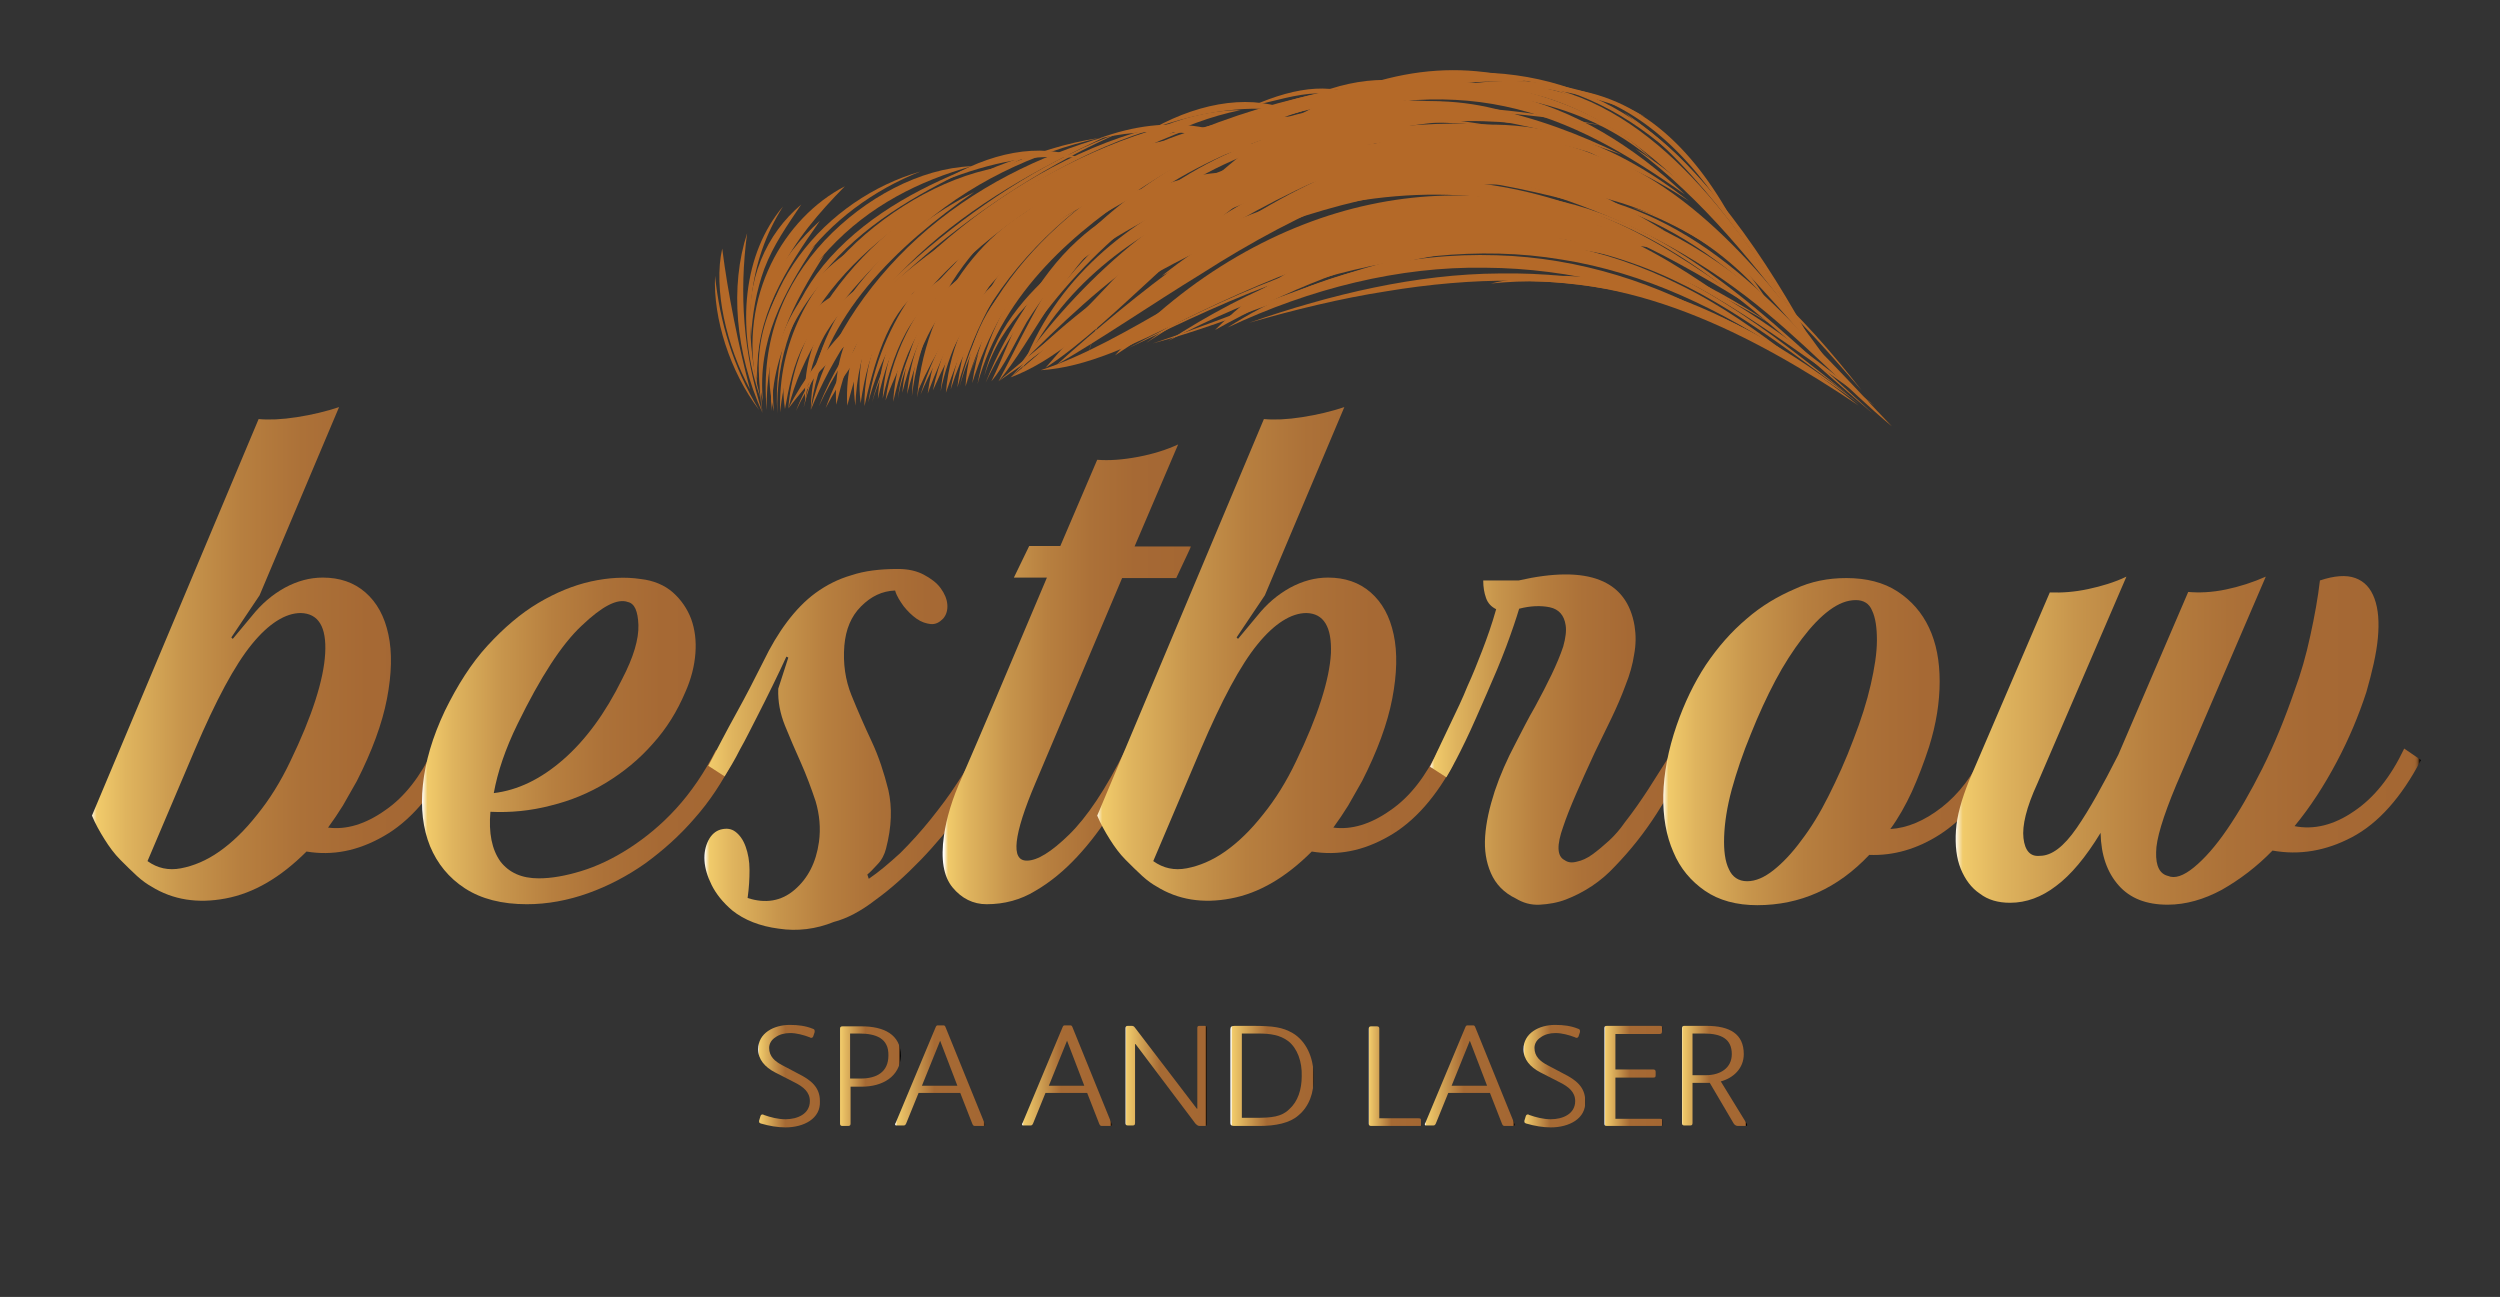 <?xml version="1.0" encoding="UTF-8"?> <svg xmlns="http://www.w3.org/2000/svg" xmlns:xlink="http://www.w3.org/1999/xlink" version="1.1" id="Layer_1" x="0px" y="0px" viewBox="0 0 522 270.8" style="enable-background:new 0 0 522 270.8;" xml:space="preserve"><rect x="0" y="0" width="522" height="270.8" fill="#333333" stroke="none"/> <style type="text/css"> .st0{fill:url(#SVGID_1_);} .st1{fill:url(#SVGID_00000037673661352550215860000017896641744602168497_);} .st2{fill:url(#SVGID_00000178910334157633511780000014466803694908003990_);} .st3{fill:url(#SVGID_00000056406588521075302920000003929517114250905243_);} .st4{fill:url(#SVGID_00000132088947326704101090000009955789194383763852_);} .st5{fill:url(#SVGID_00000068637369086164805680000009090450906371387577_);} .st6{fill:url(#SVGID_00000099628456855215322590000017132439388314739082_);} .st7{fill:url(#SVGID_00000169528891738892430390000001567565836142643391_);} .st8{fill:url(#SVGID_00000176765293517935384860000014815416979475617416_);} .st9{fill:url(#SVGID_00000060744195368488246580000002116481950263690118_);} .st10{fill:url(#SVGID_00000114053944015032143060000014522604284004609940_);} .st11{fill:url(#SVGID_00000080927207418128841080000012289140099960484781_);} .st12{fill:url(#SVGID_00000010991336330371965860000008927024984419585696_);} .st13{fill:url(#SVGID_00000085242075742341025540000007276170816868297601_);} .st14{fill:url(#SVGID_00000067195986498941810470000002543430921358594745_);} .st15{fill:url(#SVGID_00000107589253926345212140000016792280181860731309_);} .st16{fill:url(#SVGID_00000035525066982705018230000002441814844640135058_);} .st17{fill:url(#SVGID_00000118375425020899163930000004348758850267843736_);} .st18{fill:url(#SVGID_00000029022117518166888060000016794054563563569316_);} .st19{fill:#B46928;} </style> <g> <linearGradient id="SVGID_1_" gradientUnits="userSpaceOnUse" x1="18.926" y1="136.595" x2="93.77" y2="136.595"> <stop offset="0" style="stop-color:#FFFFFF"></stop> <stop offset="1.713312e-02" style="stop-color:#F1CB6B"></stop> <stop offset="9.869161e-02" style="stop-color:#DFB45E"></stop> <stop offset="0.257" style="stop-color:#C7954C"></stop> <stop offset="0.42" style="stop-color:#B77F3F"></stop> <stop offset="0.59" style="stop-color:#AC7138"></stop> <stop offset="0.771" style="stop-color:#A66934"></stop> <stop offset="0.98" style="stop-color:#A46733"></stop> <stop offset="0.988" style="stop-color:#A26632"></stop> <stop offset="0.991" style="stop-color:#9B6230"></stop> <stop offset="0.993" style="stop-color:#905A2D"></stop> <stop offset="0.995" style="stop-color:#7F5027"></stop> <stop offset="0.996" style="stop-color:#694221"></stop> <stop offset="0.998" style="stop-color:#4D3118"></stop> <stop offset="0.999" style="stop-color:#2D1C0E"></stop> <stop offset="1" style="stop-color:#090503"></stop> <stop offset="1" style="stop-color:#000000"></stop> </linearGradient> <path class="st0" d="M54,87.5c2.2,0.2,4.8,0.1,8-0.4c3.2-0.5,6.1-1.2,8.8-2.1l-16.6,39.3l-5.9,8.8l0.3,0.3l4-4.8 c2-2.5,4.2-4.4,6.9-5.9c2.6-1.4,5.2-2.1,7.9-2.1c3.5,0,6.5,1,8.9,3.1c2.4,2.1,4,5,4.8,8.8c0.8,3.7,0.7,8.2-0.3,13.4 c-1,5.2-3.1,10.9-6.3,17.2c-1,1.8-2,3.5-2.9,5.1c-1,1.6-2,3.1-3.1,4.6c3.8,0.5,7.8-0.7,11.9-3.6c4.1-2.8,7.4-7.1,10.1-12.8l3.5,2.4 c-3.9,7.5-8.6,12.8-13.9,15.8c-5.4,3.1-10.7,4.1-16.1,3.2c-5.4,5.4-11,8.7-16.9,9.8c-5.8,1.1-11,0.3-15.5-2.5 c-0.9-0.5-1.9-1.2-3-2.2c-1.1-1-2.3-2.2-3.5-3.4c-1.2-1.2-2.3-2.7-3.3-4.3c-1-1.6-1.9-3.2-2.6-4.9L54,87.5z M62.8,128 c-3.2,0-6.7,2.2-10.2,6.5c-3.6,4.4-7.5,11.7-11.9,22l-9.9,23.3c2.1,1.5,4.4,2,7,1.5c2.6-0.5,5.3-1.6,8-3.5c2.7-1.9,5.3-4.4,7.9-7.7 c2.6-3.2,4.9-6.9,6.9-11.1c4.6-9.5,7-17.1,7.3-22.6C68.2,130.9,66.5,128.1,62.8,128z"></path> <linearGradient id="SVGID_00000002366834376910271680000005587620646826708389_" gradientUnits="userSpaceOnUse" x1="88.133" y1="154.562" x2="152.996" y2="154.562"> <stop offset="0" style="stop-color:#FFFFFF"></stop> <stop offset="1.713312e-02" style="stop-color:#F1CB6B"></stop> <stop offset="9.869161e-02" style="stop-color:#DFB45E"></stop> <stop offset="0.257" style="stop-color:#C7954C"></stop> <stop offset="0.42" style="stop-color:#B77F3F"></stop> <stop offset="0.59" style="stop-color:#AC7138"></stop> <stop offset="0.771" style="stop-color:#A66934"></stop> <stop offset="0.98" style="stop-color:#A46733"></stop> <stop offset="0.988" style="stop-color:#A26632"></stop> <stop offset="0.991" style="stop-color:#9B6230"></stop> <stop offset="0.993" style="stop-color:#905A2D"></stop> <stop offset="0.995" style="stop-color:#7F5027"></stop> <stop offset="0.996" style="stop-color:#694221"></stop> <stop offset="0.998" style="stop-color:#4D3118"></stop> <stop offset="0.999" style="stop-color:#2D1C0E"></stop> <stop offset="1" style="stop-color:#090503"></stop> <stop offset="1" style="stop-color:#000000"></stop> </linearGradient> <path style="fill:url(#SVGID_00000002366834376910271680000005587620646826708389_);" d="M112.5,183.4c2.6,0,5.5-0.5,8.8-1.5 c3.3-1,6.7-2.6,10.1-4.8c3.4-2.2,6.7-4.9,9.8-8.3c3.1-3.4,5.9-7.5,8.3-12.2l3.5,2.4c-2.2,4.3-4.8,8.3-8,11.9 c-3.1,3.6-6.6,6.7-10.3,9.4c-3.7,2.6-7.7,4.7-11.9,6.2c-4.2,1.5-8.5,2.3-12.8,2.3c-5.2,0-9.5-1.1-12.9-3.3 c-3.4-2.2-5.8-5.2-7.3-8.8c-1.5-3.7-2-8-1.5-12.8c0.5-4.9,2-10,4.6-15.5c2.6-5.3,5.5-9.9,8.9-13.6c3.4-3.7,6.9-6.7,10.6-8.9 c3.7-2.2,7.4-3.7,11-4.5c3.7-0.8,7.1-1,10.4-0.5c2.7,0.3,5,1.3,6.7,2.8c1.7,1.5,3,3.4,3.8,5.5c0.8,2.2,1.1,4.6,0.9,7.2 c-0.2,2.7-0.9,5.4-2.1,8.1c-1.7,4-3.9,7.6-6.8,10.8c-2.8,3.2-6.1,5.9-9.7,8.1c-3.6,2.2-7.5,3.8-11.6,4.8c-4.2,1.1-8.4,1.5-12.6,1.3 c-0.4,4.4,0.3,7.9,2.1,10.4C106.3,182.2,108.9,183.4,112.5,183.4z M108.1,151.1c-2.6,5.3-4.2,10.1-5,14.5c5-0.6,9.8-2.9,14.5-7 c4.7-4.1,8.8-9.7,12.3-16.8c2.4-4.6,3.5-8.4,3.4-11.3c-0.1-2.9-0.8-4.5-2.2-4.8c-2.2-0.8-5.4,0.9-9.6,4.9 C117.2,134.6,112.8,141.5,108.1,151.1z"></path> <linearGradient id="SVGID_00000027571738856560140990000010626613438427940535_" gradientUnits="userSpaceOnUse" x1="147.083" y1="156.44" x2="207.361" y2="156.44"> <stop offset="0" style="stop-color:#FFFFFF"></stop> <stop offset="1.713312e-02" style="stop-color:#F1CB6B"></stop> <stop offset="9.869161e-02" style="stop-color:#DFB45E"></stop> <stop offset="0.257" style="stop-color:#C7954C"></stop> <stop offset="0.42" style="stop-color:#B77F3F"></stop> <stop offset="0.59" style="stop-color:#AC7138"></stop> <stop offset="0.771" style="stop-color:#A66934"></stop> <stop offset="0.98" style="stop-color:#A46733"></stop> <stop offset="0.988" style="stop-color:#A26632"></stop> <stop offset="0.991" style="stop-color:#9B6230"></stop> <stop offset="0.993" style="stop-color:#905A2D"></stop> <stop offset="0.995" style="stop-color:#7F5027"></stop> <stop offset="0.996" style="stop-color:#694221"></stop> <stop offset="0.998" style="stop-color:#4D3118"></stop> <stop offset="0.999" style="stop-color:#2D1C0E"></stop> <stop offset="1" style="stop-color:#090503"></stop> <stop offset="1" style="stop-color:#000000"></stop> </linearGradient> <path style="fill:url(#SVGID_00000027571738856560140990000010626613438427940535_);" d="M187.5,118.8c2.1,0,3.9,0.4,5.4,1.2 c1.5,0.8,2.7,1.7,3.5,2.8c0.8,1.1,1.3,2.2,1.4,3.4c0.1,1.2-0.2,2.2-0.9,3c-0.8,0.8-1.6,1.2-2.6,1.1c-0.9-0.1-1.9-0.4-2.9-1.1 c-1-0.7-1.9-1.6-2.7-2.6c-0.8-1.1-1.5-2.2-1.8-3.3c-2.7,0.1-5,1.2-7.1,3.3c-2.1,2.1-3.2,4.8-3.5,8.2c-0.3,3.7,0.2,7.2,1.5,10.4 c1.3,3.2,2.7,6.4,4.2,9.6c1.5,3.2,2.6,6.6,3.5,10.2c0.8,3.6,0.7,7.6-0.5,12.2c-0.3,1.2-0.9,2.4-1.8,3.3c-0.9,1-1.6,1.7-2.1,2.1 l0.3,0.9c2.2-1.5,4.3-3.3,6.6-5.4c2.2-2.2,4.3-4.5,6.3-7c2-2.5,3.9-5,5.5-7.5c1.7-2.5,3-4.8,4-7l3.5,2.4c-1.7,3.3-3.8,6.7-6.5,10.4 c-2.7,3.6-5.5,7-8.6,10.2c-3.1,3.2-6.2,6-9.4,8.3c-3.1,2.4-6,3.9-8.7,4.6c-3.7,1.5-7.6,2-11.5,1.4c-3.9-0.5-7.2-1.8-9.7-3.8 c-2-1.7-3.4-3.5-4.3-5.3c-0.9-1.8-1.4-3.5-1.5-5.1c-0.1-1.6,0.2-3,0.8-4.2c0.6-1.2,1.5-2,2.6-2.3c1.2-0.3,2.2-0.2,3.1,0.5 c0.9,0.7,1.6,1.7,2.1,3.1c0.5,1.4,0.8,3,0.8,4.8c0,1.9-0.1,3.8-0.4,5.9c3.7,1.2,7,0.7,9.8-1.7c2.8-2.4,4.5-5.7,5.1-10 c0.4-2.9,0.1-5.8-0.7-8.5c-0.9-2.7-1.9-5.4-3.1-8.1c-1.2-2.7-2.3-5.2-3.3-7.7c-1-2.5-1.5-5-1.4-7.7l2.1-6.5l-0.4-0.2 c-0.8,1.7-1.7,3.7-2.8,5.9c-1.1,2.2-2.2,4.5-3.4,6.8c-1.2,2.3-2.3,4.6-3.5,6.7c-1.1,2.2-2.2,4-3.2,5.6l-3.4-2.2 c1.9-3.6,3.8-7.3,5.8-10.9c2-3.6,3.9-7.3,5.7-10.9c1.5-3.1,3.1-5.8,4.9-8.2c1.8-2.4,3.8-4.5,6-6.1c2.2-1.6,4.7-2.9,7.5-3.7 C180.5,119.2,183.7,118.8,187.5,118.8z"></path> <linearGradient id="SVGID_00000084498872950035827190000010666426832045221046_" gradientUnits="userSpaceOnUse" x1="197.065" y1="140.829" x2="248.909" y2="140.829"> <stop offset="0" style="stop-color:#FFFFFF"></stop> <stop offset="1.713312e-02" style="stop-color:#F1CB6B"></stop> <stop offset="9.869161e-02" style="stop-color:#DFB45E"></stop> <stop offset="0.257" style="stop-color:#C7954C"></stop> <stop offset="0.42" style="stop-color:#B77F3F"></stop> <stop offset="0.59" style="stop-color:#AC7138"></stop> <stop offset="0.771" style="stop-color:#A66934"></stop> <stop offset="0.98" style="stop-color:#A46733"></stop> <stop offset="0.988" style="stop-color:#A26632"></stop> <stop offset="0.991" style="stop-color:#9B6230"></stop> <stop offset="0.993" style="stop-color:#905A2D"></stop> <stop offset="0.995" style="stop-color:#7F5027"></stop> <stop offset="0.996" style="stop-color:#694221"></stop> <stop offset="0.998" style="stop-color:#4D3118"></stop> <stop offset="0.999" style="stop-color:#2D1C0E"></stop> <stop offset="1" style="stop-color:#090503"></stop> <stop offset="1" style="stop-color:#000000"></stop> </linearGradient> <path style="fill:url(#SVGID_00000084498872950035827190000010666426832045221046_);" d="M234.3,120.7l-18.1,42.8 c-2.3,5.4-3.6,9.5-3.9,12.2c-0.3,2.7,0.4,4,2.1,4c2.2,0,5.1-1.8,8.8-5.4c3.7-3.6,7.7-9.5,11.8-17.8l3.5,2.4 c-2,3.4-4.1,6.9-6.3,10.4c-2.2,3.5-4.6,6.7-7.3,9.6c-2.7,2.9-5.6,5.3-8.7,7.1c-3.1,1.9-6.5,2.8-10.2,2.8c-2.8,0-5.2-1.2-7.1-3.5 c-1.9-2.3-2.5-5.9-1.8-10.8c0.5-3.6,1.7-7.7,3.8-12.3c2-4.6,4.1-9.5,6.4-14.9l11.3-26.7h-6.9l3.2-6.6h6.5l7.7-18 c2.5,0.2,5.3,0,8.5-0.6c3.2-0.6,6-1.5,8.4-2.6l-9.1,21.3h11.8l-3.1,6.6H234.3z"></path> <linearGradient id="SVGID_00000097480919788058927340000016921400057841196182_" gradientUnits="userSpaceOnUse" x1="228.87" y1="136.595" x2="303.715" y2="136.595"> <stop offset="0" style="stop-color:#FFFFFF"></stop> <stop offset="1.713312e-02" style="stop-color:#F1CB6B"></stop> <stop offset="9.869161e-02" style="stop-color:#DFB45E"></stop> <stop offset="0.257" style="stop-color:#C7954C"></stop> <stop offset="0.42" style="stop-color:#B77F3F"></stop> <stop offset="0.59" style="stop-color:#AC7138"></stop> <stop offset="0.771" style="stop-color:#A66934"></stop> <stop offset="0.98" style="stop-color:#A46733"></stop> <stop offset="0.988" style="stop-color:#A26632"></stop> <stop offset="0.991" style="stop-color:#9B6230"></stop> <stop offset="0.993" style="stop-color:#905A2D"></stop> <stop offset="0.995" style="stop-color:#7F5027"></stop> <stop offset="0.996" style="stop-color:#694221"></stop> <stop offset="0.998" style="stop-color:#4D3118"></stop> <stop offset="0.999" style="stop-color:#2D1C0E"></stop> <stop offset="1" style="stop-color:#090503"></stop> <stop offset="1" style="stop-color:#000000"></stop> </linearGradient> <path style="fill:url(#SVGID_00000097480919788058927340000016921400057841196182_);" d="M263.9,87.5c2.2,0.2,4.8,0.1,8-0.4 c3.2-0.5,6.1-1.2,8.8-2.1l-16.6,39.3l-5.9,8.8l0.3,0.3l4-4.8c2-2.5,4.2-4.4,6.9-5.9c2.6-1.4,5.2-2.1,7.9-2.1c3.5,0,6.5,1,8.9,3.1 c2.4,2.1,4,5,4.8,8.8c0.8,3.7,0.7,8.2-0.3,13.4c-1,5.2-3.1,10.9-6.3,17.2c-1,1.8-2,3.5-2.9,5.1c-1,1.6-2,3.1-3.1,4.6 c3.8,0.5,7.8-0.7,11.9-3.6c4.1-2.8,7.4-7.1,10.1-12.8l3.5,2.4c-3.9,7.5-8.6,12.8-13.9,15.8c-5.4,3.1-10.7,4.1-16.1,3.2 c-5.4,5.4-11,8.7-16.9,9.8c-5.8,1.1-11,0.3-15.5-2.5c-0.9-0.5-1.9-1.2-3-2.2c-1.1-1-2.3-2.2-3.5-3.4c-1.2-1.2-2.3-2.7-3.3-4.3 c-1-1.6-1.9-3.2-2.6-4.9L263.9,87.5z M272.8,128c-3.2,0-6.7,2.2-10.2,6.5c-3.6,4.4-7.5,11.7-11.9,22l-9.9,23.3c2.1,1.5,4.4,2,7,1.5 c2.6-0.5,5.3-1.6,8-3.5c2.7-1.9,5.3-4.4,7.9-7.7c2.6-3.2,4.9-6.9,6.9-11.1c4.6-9.5,7-17.1,7.3-22.6 C278.1,130.9,276.4,128.1,272.8,128z"></path> <linearGradient id="SVGID_00000123439358444537176400000012880432834647628977_" gradientUnits="userSpaceOnUse" x1="298.556" y1="154.358" x2="352.774" y2="154.358"> <stop offset="0" style="stop-color:#FFFFFF"></stop> <stop offset="1.713312e-02" style="stop-color:#F1CB6B"></stop> <stop offset="9.869161e-02" style="stop-color:#DFB45E"></stop> <stop offset="0.257" style="stop-color:#C7954C"></stop> <stop offset="0.42" style="stop-color:#B77F3F"></stop> <stop offset="0.59" style="stop-color:#AC7138"></stop> <stop offset="0.771" style="stop-color:#A66934"></stop> <stop offset="0.98" style="stop-color:#A46733"></stop> <stop offset="0.988" style="stop-color:#A26632"></stop> <stop offset="0.991" style="stop-color:#9B6230"></stop> <stop offset="0.993" style="stop-color:#905A2D"></stop> <stop offset="0.995" style="stop-color:#7F5027"></stop> <stop offset="0.996" style="stop-color:#694221"></stop> <stop offset="0.998" style="stop-color:#4D3118"></stop> <stop offset="0.999" style="stop-color:#2D1C0E"></stop> <stop offset="1" style="stop-color:#090503"></stop> <stop offset="1" style="stop-color:#000000"></stop> </linearGradient> <path style="fill:url(#SVGID_00000123439358444537176400000012880432834647628977_);" d="M317.1,121.2c14.5-3.3,22.6-0.1,24.2,9.5 c0.3,1.9,0.3,3.9-0.1,6c-0.3,2-0.9,4.2-1.8,6.4c-0.8,2.2-1.8,4.5-2.9,6.8c-1.1,2.3-2.3,4.7-3.5,7.2c-3,6.5-5.3,11.6-6.6,15.5 c-1.4,3.9-1.3,6.2,0.3,7c0.7,0.5,1.5,0.6,2.6,0.3c1-0.2,2.1-0.7,3.2-1.5c1.1-0.8,2.3-1.8,3.5-2.9c1.2-1.1,2.3-2.4,3.2-3.7 c1.8-2.3,3.4-4.6,4.9-6.9c1.5-2.3,3.2-5.1,5.2-8.2l3.5,2.4c-2.2,3.3-4.5,6.9-6.9,10.8c-2.5,3.9-5.4,7.6-8.8,11.1 c-1.4,1.5-2.9,2.8-4.7,4c-1.8,1.2-3.6,2.1-5.4,2.8c-1.8,0.7-3.7,1-5.5,1.1c-1.9,0.1-3.5-0.4-5-1.3c-2.5-1.2-4.2-3-5.2-5.3 c-1-2.3-1.4-4.8-1.2-7.7c0.2-2.9,0.9-6,2-9.4c1.1-3.3,2.6-6.7,4.3-9.9c1.4-2.7,2.7-5.3,4.1-7.7c1.3-2.4,2.5-4.7,3.5-6.8 c1-2.1,1.8-4,2.4-5.8c0.5-1.8,0.7-3.3,0.5-4.5c-0.3-2-1.4-3.3-3.3-3.7c-1.9-0.4-4.1-0.3-6.4,0.3c-0.6,2-1.5,4.7-2.7,7.9 c-1.2,3.2-2.6,6.5-4.1,9.9c-1.5,3.4-2.9,6.7-4.4,9.8c-1.5,3.1-2.8,5.6-4,7.6l-3.4-2.2c1.6-3.4,3-6.4,4.3-9.1 c1.3-2.7,2.5-5.2,3.5-7.7c1.1-2.4,2.1-4.9,3.1-7.5c1-2.6,2-5.4,2.9-8.6c-1-0.5-1.7-1.2-2.1-2.3c-0.4-1.1-0.6-2.3-0.6-3.7H317.1z"></path> <linearGradient id="SVGID_00000016797118662581717190000000982332437169459647_" gradientUnits="userSpaceOnUse" x1="347.164" y1="154.77" x2="417.745" y2="154.77"> <stop offset="0" style="stop-color:#FFFFFF"></stop> <stop offset="1.713312e-02" style="stop-color:#F1CB6B"></stop> <stop offset="9.869161e-02" style="stop-color:#DFB45E"></stop> <stop offset="0.257" style="stop-color:#C7954C"></stop> <stop offset="0.42" style="stop-color:#B77F3F"></stop> <stop offset="0.59" style="stop-color:#AC7138"></stop> <stop offset="0.771" style="stop-color:#A66934"></stop> <stop offset="0.98" style="stop-color:#A46733"></stop> <stop offset="0.988" style="stop-color:#A26632"></stop> <stop offset="0.991" style="stop-color:#9B6230"></stop> <stop offset="0.993" style="stop-color:#905A2D"></stop> <stop offset="0.995" style="stop-color:#7F5027"></stop> <stop offset="0.996" style="stop-color:#694221"></stop> <stop offset="0.998" style="stop-color:#4D3118"></stop> <stop offset="0.999" style="stop-color:#2D1C0E"></stop> <stop offset="1" style="stop-color:#090503"></stop> <stop offset="1" style="stop-color:#000000"></stop> </linearGradient> <path style="fill:url(#SVGID_00000016797118662581717190000000982332437169459647_);" d="M385.5,120.7c4.2,0,7.8,0.9,10.7,2.8 c2.9,1.9,5.1,4.4,6.6,7.6c1.5,3.2,2.2,6.9,2.2,11.2c0,4.3-0.7,8.8-2.2,13.6c-1.1,3.4-2.3,6.5-3.6,9.4c-1.3,2.8-2.8,5.5-4.5,7.8 c3.5-0.2,7.1-1.7,10.7-4.5c3.6-2.8,6.6-6.7,8.9-11.8l3.5,2.4c-3.6,6.9-7.9,11.9-12.7,15s-9.8,4.5-14.8,4.3 c-6.6,7-14.4,10.5-23.4,10.5c-4.3,0-8-1-10.9-3c-2.9-2-5.2-4.7-6.6-8.1c-1.5-3.4-2.2-7.4-2.1-11.9c0.1-4.5,1-9.4,2.8-14.6 c1.6-4.6,3.6-8.8,6.1-12.6c2.5-3.7,5.3-6.9,8.5-9.6c3.1-2.7,6.5-4.7,10-6.2C378.1,121.4,381.7,120.7,385.5,120.7z M387.5,125.3 c-1.8,0-3.6,0.7-5.5,2.1c-1.9,1.4-3.8,3.4-5.7,5.9c-1.9,2.5-3.8,5.4-5.6,8.8c-1.8,3.4-3.5,7.1-5.1,11.1c-1.7,4.1-3,8-4,11.6 c-1,3.7-1.5,7-1.6,9.9c-0.1,2.9,0.2,5.2,1,6.8c0.7,1.6,2,2.5,3.8,2.5c1.8,0,3.6-0.8,5.5-2.3c1.9-1.5,3.9-3.6,5.8-6.2 c2-2.6,3.9-5.7,5.7-9.3c1.8-3.6,3.6-7.5,5.2-11.8c1.6-4.1,2.8-7.9,3.6-11.4c0.8-3.5,1.3-6.6,1.3-9.3c0-2.7-0.3-4.7-1-6.2 C390.3,126,389.1,125.3,387.5,125.3z"></path> <linearGradient id="SVGID_00000165235841175204653180000014077453377996422837_" gradientUnits="userSpaceOnUse" x1="408.161" y1="154.736" x2="505.258" y2="154.736"> <stop offset="0" style="stop-color:#FFFFFF"></stop> <stop offset="1.713312e-02" style="stop-color:#F1CB6B"></stop> <stop offset="9.869161e-02" style="stop-color:#DFB45E"></stop> <stop offset="0.257" style="stop-color:#C7954C"></stop> <stop offset="0.42" style="stop-color:#B77F3F"></stop> <stop offset="0.59" style="stop-color:#AC7138"></stop> <stop offset="0.771" style="stop-color:#A66934"></stop> <stop offset="0.98" style="stop-color:#A46733"></stop> <stop offset="0.988" style="stop-color:#A26632"></stop> <stop offset="0.991" style="stop-color:#9B6230"></stop> <stop offset="0.993" style="stop-color:#905A2D"></stop> <stop offset="0.995" style="stop-color:#7F5027"></stop> <stop offset="0.996" style="stop-color:#694221"></stop> <stop offset="0.998" style="stop-color:#4D3118"></stop> <stop offset="0.999" style="stop-color:#2D1C0E"></stop> <stop offset="1" style="stop-color:#090503"></stop> <stop offset="1" style="stop-color:#000000"></stop> </linearGradient> <path style="fill:url(#SVGID_00000165235841175204653180000014077453377996422837_);" d="M452.7,182.9c1.4,0.6,3.2,0,5.4-1.8 c2.2-1.8,4.5-4.4,6.9-7.9c2.4-3.5,4.9-7.8,7.4-12.8c2.5-5,4.7-10.4,6.7-16.2c1.3-3.5,2.4-7.3,3.3-11.5c0.9-4.1,1.6-8,2-11.5 c3-1,5.5-1.2,7.4-0.5c1.9,0.7,3.2,2.1,4,4.3c0.8,2.2,1,4.9,0.7,8.2c-0.3,3.3-1.2,7.1-2.4,11.3c-1.6,4.9-3.6,9.7-6.2,14.6 c-2.6,4.9-5.5,9.4-8.8,13.4c4,0.8,8.2-0.2,12.4-3.1c4.2-2.8,7.7-7.2,10.5-13.1l3.5,2.4c-4.1,7.8-8.9,13.2-14.4,16.1 c-5.5,2.9-11,3.8-16.6,2.8c-3.3,3.4-6.9,6.1-10.6,8.2c-3.7,2-7.5,3.1-11.3,3.1c-4.4,0-7.8-1.3-10.2-4c-2.4-2.7-3.7-6.3-3.8-11 c-3.1,5.1-6.2,8.8-9.3,11.1c-3,2.3-6.2,3.5-9.6,3.5c-2.5,0-4.6-0.6-6.3-1.9c-1.8-1.2-3.1-3-4-5.2c-0.9-2.2-1.2-4.9-1-8 c0.2-3.1,1.2-6.5,2.7-10.3l16.9-39.4c2.6,0.1,5.2-0.1,8-0.7c2.8-0.6,5.5-1.4,8-2.6l-18.6,43.2c-2.3,5-3.2,8.8-2.9,11.4 c0.3,2.6,1.4,3.9,3.4,3.7c2.5,0,5-1.9,7.7-5.8c2.7-3.9,5.5-9,8.7-15.3l14.6-34c2.3,0.2,4.9,0.1,7.8-0.5c2.9-0.6,5.7-1.5,8.4-2.7 l-18.7,43.5c-2.8,6.7-4.2,11.4-4.2,14C450.1,180.9,451,182.5,452.7,182.9z"></path> </g> <g> <linearGradient id="SVGID_00000018957304393662537600000015385307734238593175_" gradientUnits="userSpaceOnUse" x1="158.344" y1="224.613" x2="171.369" y2="224.613"> <stop offset="0" style="stop-color:#FFFFFF"></stop> <stop offset="1.713312e-02" style="stop-color:#F1CB6B"></stop> <stop offset="0.432" style="stop-color:#A66A34"></stop> <stop offset="0.98" style="stop-color:#A46733"></stop> <stop offset="1" style="stop-color:#000000"></stop> </linearGradient> <path style="fill:url(#SVGID_00000018957304393662537600000015385307734238593175_);" d="M164,235.4c-1.6,0-3.4-0.3-5.1-0.8 c-0.3-0.1-0.4-0.2-0.4-0.4c0-0.1,0-0.1,0-0.2l0.3-1c0.1-0.2,0.2-0.3,0.4-0.3c0.1,0,0.2,0,0.3,0.1c1.4,0.5,3,0.9,4.5,0.9 c2.5,0,5.1-1.1,5.1-3.8c0-1.9-1.4-3-3.2-3.9l-4.1-2.1c-2.1-1.1-3.5-2.7-3.5-4.8c0-3.4,3.3-5.1,6.6-5.1c1.8,0,3.3,0.2,4.8,0.8 c0.3,0.1,0.4,0.2,0.4,0.5c0,0.1,0,0.1,0,0.2l-0.3,0.9c-0.1,0.2-0.2,0.3-0.4,0.3c-0.1,0-0.2,0-0.3-0.1c-1.3-0.5-2.8-0.9-4.1-0.9 c-1.2,0-2.3,0.3-3.1,0.9c-0.8,0.5-1.3,1.3-1.3,2.2c0,1.8,1.2,2.8,2.7,3.6l3.4,1.8c2.6,1.3,4.5,2.8,4.5,5.7 C171.4,233.6,167.8,235.4,164,235.4z"></path> <linearGradient id="SVGID_00000026842868422350514920000016083389568622587560_" gradientUnits="userSpaceOnUse" x1="175.25" y1="224.644" x2="187.947" y2="224.644"> <stop offset="0" style="stop-color:#FFFFFF"></stop> <stop offset="1.713312e-02" style="stop-color:#F1CB6B"></stop> <stop offset="0.432" style="stop-color:#A66A34"></stop> <stop offset="0.98" style="stop-color:#A46733"></stop> <stop offset="1" style="stop-color:#000000"></stop> </linearGradient> <path style="fill:url(#SVGID_00000026842868422350514920000016083389568622587560_);" d="M179.9,226.9h-2.3v7.7 c0,0.3-0.1,0.5-0.5,0.5h-1.2c-0.4,0-0.5-0.2-0.5-0.5v-19.8c0-0.3,0.1-0.5,0.5-0.5h4c4.5,0,8.2,1.6,8.2,6.2 C187.9,224.8,184.3,226.9,179.9,226.9z M179.4,215.8h-1.9v9.4h2.2c3.4,0,5.8-1.4,5.8-4.8C185.6,216.8,182.9,215.8,179.4,215.8z"></path> <linearGradient id="SVGID_00000049915495421726745570000001613872566958011552_" gradientUnits="userSpaceOnUse" x1="186.994" y1="224.644" x2="205.709" y2="224.644"> <stop offset="0" style="stop-color:#FFFFFF"></stop> <stop offset="1.713312e-02" style="stop-color:#F1CB6B"></stop> <stop offset="0.432" style="stop-color:#A66A34"></stop> <stop offset="0.98" style="stop-color:#A46733"></stop> <stop offset="1" style="stop-color:#000000"></stop> </linearGradient> <path style="fill:url(#SVGID_00000049915495421726745570000001613872566958011552_);" d="M205.3,235.1h-1.5c-0.5,0-0.6,0-0.8-0.5 l-2.5-6.4h-8.7l-2.6,6.4c-0.2,0.4-0.3,0.4-0.7,0.4h-1.4c-0.1,0-0.2-0.1-0.2-0.2c0-0.1,0-0.2,0.1-0.3l8.4-20.1 c0.1-0.2,0.2-0.3,0.4-0.3h1.2c0.2,0,0.3,0.1,0.4,0.3l8.2,20.2c0,0.1,0.1,0.2,0.1,0.2C205.7,235.1,205.5,235.1,205.3,235.1z M196.3,217.3l-3.8,9.4h7.4L196.3,217.3z"></path> <linearGradient id="SVGID_00000000190281561834219130000016395547583743711920_" gradientUnits="userSpaceOnUse" x1="213.439" y1="224.644" x2="232.154" y2="224.644"> <stop offset="0" style="stop-color:#FFFFFF"></stop> <stop offset="1.713312e-02" style="stop-color:#F1CB6B"></stop> <stop offset="0.432" style="stop-color:#A66A34"></stop> <stop offset="0.98" style="stop-color:#A46733"></stop> <stop offset="1" style="stop-color:#000000"></stop> </linearGradient> <path style="fill:url(#SVGID_00000000190281561834219130000016395547583743711920_);" d="M231.8,235.1h-1.5c-0.5,0-0.6,0-0.8-0.5 l-2.5-6.4h-8.7l-2.6,6.4c-0.2,0.4-0.3,0.4-0.7,0.4h-1.4c-0.1,0-0.2-0.1-0.2-0.2c0-0.1,0-0.2,0.1-0.3l8.4-20.1 c0.1-0.2,0.2-0.3,0.4-0.3h1.2c0.2,0,0.3,0.1,0.4,0.3l8.2,20.2c0,0.1,0.1,0.2,0.1,0.2C232.2,235.1,231.9,235.1,231.8,235.1z M222.8,217.3l-3.8,9.4h7.4L222.8,217.3z"></path> <linearGradient id="SVGID_00000169539500812879789690000008625522169241658290_" gradientUnits="userSpaceOnUse" x1="234.951" y1="224.644" x2="251.989" y2="224.644"> <stop offset="0" style="stop-color:#FFFFFF"></stop> <stop offset="1.713312e-02" style="stop-color:#F1CB6B"></stop> <stop offset="0.432" style="stop-color:#A66A34"></stop> <stop offset="0.98" style="stop-color:#A46733"></stop> <stop offset="1" style="stop-color:#000000"></stop> </linearGradient> <path style="fill:url(#SVGID_00000169539500812879789690000008625522169241658290_);" d="M251.6,235.1h-1.1c-0.3,0-0.5-0.1-0.9-0.5 L237.1,218H237v16.5c0,0.4-0.2,0.5-0.5,0.5h-1c-0.4,0-0.5-0.2-0.5-0.5v-19.8c0-0.4,0.2-0.5,0.5-0.5h0.8c0.3,0,0.5,0.1,0.7,0.4 l12.9,16.9h0.1v-16.8c0-0.4,0.1-0.5,0.5-0.5h1c0.4,0,0.5,0.1,0.5,0.5v19.9C252,235,251.9,235.1,251.6,235.1z"></path> <linearGradient id="SVGID_00000121246795759045142300000000940758802227996049_" gradientUnits="userSpaceOnUse" x1="257.055" y1="224.644" x2="274.389" y2="224.644"> <stop offset="0" style="stop-color:#FFFFFF"></stop> <stop offset="1.713312e-02" style="stop-color:#F1CB6B"></stop> <stop offset="0.432" style="stop-color:#A66A34"></stop> <stop offset="0.98" style="stop-color:#A46733"></stop> <stop offset="1" style="stop-color:#000000"></stop> </linearGradient> <path style="fill:url(#SVGID_00000121246795759045142300000000940758802227996049_);" d="M271.1,232.9c-1.8,1.6-4.8,2.2-8.1,2.2 h-5.3c-0.6,0-0.8-0.2-0.8-0.6V215c0-0.6,0.2-0.8,0.9-0.8h3.7c4.4,0,6.3,0.3,8.4,1.5c2.7,1.6,4.4,4.9,4.4,9.1 C274.4,228.2,273.3,231.1,271.1,232.9z M269,217.4c-1.7-1.3-3.8-1.6-6.2-1.6h-3.5v17.6h2.9c3.3,0,5.4-0.2,7-1.8 c1.8-1.6,2.6-4.1,2.6-6.9C271.9,221.7,270.9,218.9,269,217.4z"></path> <linearGradient id="SVGID_00000072269776826506993780000007683199103113996470_" gradientUnits="userSpaceOnUse" x1="285.77" y1="224.644" x2="296.822" y2="224.644"> <stop offset="0" style="stop-color:#FFFFFF"></stop> <stop offset="1.713312e-02" style="stop-color:#F1CB6B"></stop> <stop offset="0.432" style="stop-color:#A66A34"></stop> <stop offset="0.98" style="stop-color:#A46733"></stop> <stop offset="1" style="stop-color:#000000"></stop> </linearGradient> <path style="fill:url(#SVGID_00000072269776826506993780000007683199103113996470_);" d="M296.4,235.1h-10.1 c-0.4,0-0.5-0.2-0.5-0.5v-19.8c0-0.4,0.2-0.5,0.5-0.5h1.2c0.4,0,0.5,0.2,0.5,0.5v18.7h8.2c0.4,0,0.5,0.1,0.5,0.4v0.9 C296.8,235,296.8,235.1,296.4,235.1z"></path> <linearGradient id="SVGID_00000142139203354940741860000015575655809497839524_" gradientUnits="userSpaceOnUse" x1="297.546" y1="224.644" x2="316.261" y2="224.644"> <stop offset="0" style="stop-color:#FFFFFF"></stop> <stop offset="1.713312e-02" style="stop-color:#F1CB6B"></stop> <stop offset="0.432" style="stop-color:#A66A34"></stop> <stop offset="0.98" style="stop-color:#A46733"></stop> <stop offset="1" style="stop-color:#000000"></stop> </linearGradient> <path style="fill:url(#SVGID_00000142139203354940741860000015575655809497839524_);" d="M315.9,235.1h-1.5c-0.5,0-0.6,0-0.8-0.5 l-2.5-6.4h-8.7l-2.6,6.4c-0.2,0.4-0.3,0.4-0.7,0.4h-1.4c-0.1,0-0.2-0.1-0.2-0.2c0-0.1,0-0.2,0.1-0.3l8.4-20.1 c0.1-0.2,0.2-0.3,0.4-0.3h1.2c0.2,0,0.3,0.1,0.4,0.3l8.2,20.2c0,0.1,0.1,0.2,0.1,0.2C316.3,235.1,316,235.1,315.9,235.1z M306.9,217.3l-3.8,9.4h7.4L306.9,217.3z"></path> <linearGradient id="SVGID_00000098202650045434771040000017174756217621558169_" gradientUnits="userSpaceOnUse" x1="318.137" y1="224.613" x2="331.161" y2="224.613"> <stop offset="0" style="stop-color:#FFFFFF"></stop> <stop offset="1.713312e-02" style="stop-color:#F1CB6B"></stop> <stop offset="0.432" style="stop-color:#A66A34"></stop> <stop offset="0.98" style="stop-color:#A46733"></stop> <stop offset="1" style="stop-color:#000000"></stop> </linearGradient> <path style="fill:url(#SVGID_00000098202650045434771040000017174756217621558169_);" d="M323.8,235.4c-1.6,0-3.4-0.3-5.1-0.8 c-0.3-0.1-0.4-0.2-0.4-0.4c0-0.1,0-0.1,0-0.2l0.3-1c0.1-0.2,0.2-0.3,0.4-0.3c0.1,0,0.2,0,0.3,0.1c1.4,0.5,3,0.9,4.5,0.9 c2.5,0,5.1-1.1,5.1-3.8c0-1.9-1.4-3-3.2-3.9l-4.1-2.1c-2.1-1.1-3.5-2.7-3.5-4.8c0-3.4,3.3-5.1,6.6-5.1c1.8,0,3.3,0.2,4.8,0.8 c0.3,0.1,0.4,0.2,0.4,0.5c0,0.1,0,0.1,0,0.2l-0.3,0.9c-0.1,0.2-0.2,0.3-0.4,0.3c-0.1,0-0.2,0-0.3-0.1c-1.3-0.5-2.8-0.9-4.1-0.9 c-1.2,0-2.3,0.3-3.1,0.9c-0.8,0.5-1.3,1.3-1.3,2.2c0,1.8,1.2,2.8,2.7,3.6l3.4,1.8c2.6,1.3,4.5,2.8,4.5,5.7 C331.2,233.6,327.6,235.4,323.8,235.4z"></path> <linearGradient id="SVGID_00000010294799351647169990000008606079751990746269_" gradientUnits="userSpaceOnUse" x1="335.043" y1="224.644" x2="347.18" y2="224.644"> <stop offset="0" style="stop-color:#FFFFFF"></stop> <stop offset="1.713312e-02" style="stop-color:#F1CB6B"></stop> <stop offset="0.432" style="stop-color:#A66A34"></stop> <stop offset="0.98" style="stop-color:#A46733"></stop> <stop offset="1" style="stop-color:#000000"></stop> </linearGradient> <path style="fill:url(#SVGID_00000010294799351647169990000008606079751990746269_);" d="M346.6,235.1h-11c-0.5,0-0.6-0.1-0.6-0.5 v-19.9c0-0.4,0.1-0.5,0.6-0.5h11c0.3,0,0.5,0.1,0.5,0.4c0,0,0,0.1,0,0.1l-0.1,0.8c0,0.4-0.3,0.4-0.8,0.4h-8.9v7.4h7.8 c0.4,0,0.6,0.1,0.6,0.5v0.7c0,0.4-0.1,0.5-0.5,0.5h-7.9v8.6h9.2c0.5,0,0.6,0.1,0.6,0.4v0.8C347.2,235,347.1,235.1,346.6,235.1z"></path> <linearGradient id="SVGID_00000183970828984011708860000008546682293994424756_" gradientUnits="userSpaceOnUse" x1="351.128" y1="224.644" x2="364.679" y2="224.644"> <stop offset="0" style="stop-color:#FFFFFF"></stop> <stop offset="1.713312e-02" style="stop-color:#F1CB6B"></stop> <stop offset="0.432" style="stop-color:#A66A34"></stop> <stop offset="0.98" style="stop-color:#A46733"></stop> <stop offset="1" style="stop-color:#000000"></stop> </linearGradient> <path style="fill:url(#SVGID_00000183970828984011708860000008546682293994424756_);" d="M364.4,235.1h-1.5c-0.4,0-0.7-0.2-0.9-0.5 l-5-8.5h-3.6v8.4c0,0.4-0.2,0.5-0.5,0.5h-1.2c-0.4,0-0.5-0.2-0.5-0.5v-19.8c0-0.4,0.2-0.5,0.5-0.5h4.6c4.9,0,7.8,1.7,7.8,5.9 c0,3-2.2,5-4.8,5.7l5.4,8.8c0.1,0.2,0.1,0.3,0.1,0.4C364.7,235.1,364.5,235.1,364.4,235.1z M355.8,215.8h-2.4v8.7h2.8 c3,0,5.4-1.5,5.4-4.4C361.6,217,359.5,215.8,355.8,215.8z"></path> </g> <g> <path class="st19" d="M159.2,86.2c-4.3-25.6,13.6-44.8,33-50.4C172.9,43.4,156.3,61.7,159.2,86.2z"></path> <path class="st19" d="M158,80.4c-3.9-18.6,5.7-34.9,18.4-41.5c-5.5,5.6-10.3,11.2-13.7,18.1C159.3,64.2,157.9,72.3,158,80.4z"></path> <path class="st19" d="M158.8,83.2c-5.3-15.1-3.5-30.4,4.7-40.1C156.2,54.6,154.9,68.2,158.8,83.2z"></path> <path class="st19" d="M159.2,86.2c-5.7-12.6-6.8-26.4-3.2-37.5C154.3,61.3,155.2,73.8,159.2,86.2z"></path> <path class="st19" d="M156.8,70.5c-1.3-12.1,3.3-21.7,10.5-27.8c-3,4.5-5.8,8.4-7.7,13.4C157.9,60.7,157.1,65.6,156.8,70.5z"></path> <path class="st19" d="M158.5,85.6c-6.1-8-9.6-19.1-9.2-28C150.3,67.2,153,76.5,158.5,85.6z"></path> <path class="st19" d="M156.6,81.3c-4.9-9-7.7-21-5.8-29.4C152,61.4,154.2,72.2,156.6,81.3z"></path> <path class="st19" d="M161.1,85.8c-1.3-16.4,8.3-29.7,20.5-35.9C169.7,58.5,161.4,70.6,161.1,85.8z"></path> <path class="st19" d="M162.3,86.3c-0.8-12.5,3.2-23.8,11-32.5c8.7-9.6,20.1-15.3,31.5-19.7c-11.5,5.5-22.8,11.5-31.4,21.2 C165.8,63.8,162,74.8,162.3,86.3z"></path> <path class="st19" d="M162.9,86.1c-0.5-14.7,6.2-26.4,15.9-35.5c9.7-9,22.5-15.4,33.5-16.1C189.3,42.2,165.2,60.7,162.9,86.1z"></path> <path class="st19" d="M166.2,85.8c4.6-12,15.3-23.6,27.7-34.1c12-10.1,25.9-18.9,40.1-24.1C205.5,40,176.2,64.4,166.2,85.8z"></path> <path class="st19" d="M181.3,84c3-19.1,15.8-33.1,30.1-42.4c14.5-9.3,30.4-13,44.6-13.5c-14.8,3.1-30,7.9-44,16.9 C198.2,54.1,185.8,66.7,181.3,84z"></path> <path class="st19" d="M171,84.8c10.1-26.2,44.6-53.8,74-59C215.1,33.1,182.2,60.1,171,84.8z"></path> <path class="st19" d="M172.4,85.2c10.3-29,45.8-53.5,76.1-60.1c-15.6,6.1-31.1,14.2-44.9,24.7C189.9,60.4,178.6,73.2,172.4,85.2z"></path> <path class="st19" d="M196.4,81.7c1.8-17.6,13.4-31.9,24.9-41.9C233.2,29.4,246.9,23,259,23c-12.3,2.5-25.1,9.3-36.5,19.4 C211.1,52.3,199.7,65.4,196.4,81.7z"></path> <path class="st19" d="M211,78.8c7.5-5.9,15.1-13.5,23.4-22.5c9.2-10,19.4-20.5,30.4-28.1c19.3-13.5,38.2-16.3,54.4-11.1 c-8-0.3-16.2-0.1-24.8,2.2c-9.4,2.6-19,7.5-28.3,14.3C245.1,48.6,228.4,72.4,211,78.8z"></path> <path class="st19" d="M218.3,76.8c13.7-15.7,31.2-37,50.7-47.5c19.6-10.7,38.1-10.1,53.9-2.8c-17.4-2.5-35.3-2-54.6,9.5 C249.5,47,233.4,66.9,218.3,76.8z"></path> <path class="st19" d="M204.1,80.2c3.7-19.9,18.1-33.3,31.6-42.6C251.2,27,268.1,21,283.4,19.9c-14.6,3.5-29.8,9.5-44.2,18.8 C224.9,47.9,209.5,60.7,204.1,80.2z"></path> <path class="st19" d="M220.7,76.1C236.9,61.5,258,44.8,279,35.9c21.1-9.2,42.1-10.5,59.4-1c8.8,4.4,16.6,10.8,24.2,17.9 c-14.7-10-29.1-18.1-46.8-18.7c-21-0.9-44.2,9.8-65,23.1C240.2,63.7,230.2,70.6,220.7,76.1z"></path> <path class="st19" d="M201.6,80.7c8.2-25.8,28.4-41.7,48.3-50.2c20.4-8.6,40.3-9,58.1-8c9.2,0.6,18.2,2,27,3.8 c-17.3-2.9-35.3-4.5-54.1-2.2c-19.5,2.3-41.6,9.1-59.9,26.2C212.3,58.4,205.4,69,201.6,80.7z"></path> <path class="st19" d="M187.5,83.2c1.3-12.1,9-20.7,16.4-27.7c8.9-8.4,19.4-15.2,29.9-20.8C255.5,23.3,278.4,17,298.9,17 c10.1-0.1,19.8,1.3,28.5,5.3c-16.4-5.9-36-4.2-55.4,0.9c-21.8,5.6-45.2,16.1-64.4,31.6C199.1,61.7,189.5,70.2,187.5,83.2z"></path> <path class="st19" d="M167.8,85.1c2.6-13.5,10.9-27.1,22.4-37.5c12-10.7,25.9-16.7,39.3-18.8c-13.5,3.1-27.2,9.3-39,20 C179.1,59.1,170.9,72.4,167.8,85.1z"></path> <path class="st19" d="M164.6,85.3c12.6-24.9,50.9-51.1,84-58.5C214.5,39.8,180.1,64.8,164.6,85.3z"></path> <path class="st19" d="M169.3,85.6c2.9-12.9,11.2-25.8,22.3-35.9c11.7-10.6,25.7-17.3,39.3-21.2c-14,6.6-27.7,14.1-39.3,24.9 C181.1,63.2,173.5,75.1,169.3,85.6z"></path> <path class="st19" d="M160.1,85.6c-1.4-14.7,3.7-26.4,12.1-35.4c8.4-8.9,20-15.1,30.7-15.5c-10.8,3-21.4,8.2-29.9,17.4 C164.5,61.2,159.8,73.1,160.1,85.6z"></path> <path class="st19" d="M164.6,85.3c1.8-24.9,27.6-46.4,49.8-52.7C191.8,44.2,169.8,63.6,164.6,85.3z"></path> <path class="st19" d="M182.1,84c4.3-17.7,18.2-31.9,32.9-41.6c15.2-10.1,32.4-15.7,46.6-11.8c-14.3-2.9-30.9,2.9-45.9,12.7 C200.9,53,187,67,182.1,84z"></path> <path class="st19" d="M192.2,82.4c6.4-20.7,23-37.8,40.4-47.9c17.6-10.3,35.8-12.4,51.2-7.9c-16.3-2.1-34,1.4-51,11.4 C215.9,48,200,63.8,192.2,82.4z"></path> <path class="st19" d="M205.5,78.6c2.7-11.2,10.3-18.6,17.4-24.5c8.8-7.2,18.6-12.6,28.3-16.8c20-8.7,40.5-12.4,59.2-11.3 c8.5,0.5,16.8,2,24.5,5.1c-15.3-4.5-32.3-4-49.5-0.8C265.8,33.8,244.7,41,226.2,54C218.1,59.6,209,66.8,205.5,78.6z"></path> <path class="st19" d="M200.3,81c6.2-27.7,31.5-44.4,51.3-53.4c23-10.6,46.3-13.3,66.1-8.6c10.2,2.4,19.8,6.9,27.7,14.7 c-14.8-12.8-34.8-15.9-54.7-13.8c-22,2-47.1,10.9-68.2,28.7C212.9,56.9,203.9,67.3,200.3,81z"></path> <path class="st19" d="M235.6,72.7c19.3-10.3,42.4-20.7,64-23.3c21.8-3,42.1,2.2,60.5,13.9c9.5,5.9,17.9,12.8,26,19.2 c-14-10.4-28.9-22.2-46.6-28c-21.6-7.4-45.8-5.2-69.5,3.3C258.2,61.8,246.6,67.4,235.6,72.7z"></path> <path class="st19" d="M208.5,79.6C222.3,68,239,54.6,256.9,44c23.2-14.1,48.6-22,69.6-15.9c9.6,2.6,18,7.6,26.2,13.9 c-16-10.5-33-15.8-53.1-12.1c-21.8,3.8-44.9,17.5-64.9,31.4C225.4,67.7,216.6,74.1,208.5,79.6z"></path> <path class="st19" d="M249,47c15.3-10.5,31.6-17.2,47-18c17.7-0.9,33.6,4.5,49.1,11.2c-15.8-4.5-31.7-9-49-8.2 C280.6,32.7,264.6,38.9,249,47z"></path> <path class="st19" d="M289.9,22.4c20-8.6,38-6.5,53.6,2C327.2,17.3,309.7,15.6,289.9,22.4z"></path> <path class="st19" d="M270.9,25.8c32.4-15.2,59.1-5.6,80.9,14.8c-11.9-8.4-23.8-15.5-37.6-18.4C300.6,19.3,286.1,20.9,270.9,25.8z"></path> <path class="st19" d="M227.1,74.4c8.2-33.1,38.7-38.9,56.3-39.4c20.5-0.9,39.7,4.2,58.2,10.8c-18.6-5.6-37.6-10.3-57.8-9.5 C266.1,36.8,235.9,41.9,227.1,74.4z"></path> <path class="st19" d="M232.8,74.2c15.4-16.9,34.8-27.6,53.3-31.5c18.7-4,36.4-1.3,53.4,5c-17.8-1.7-35.8-3.2-54.7,1.2 C266.6,53.1,248.8,63.6,232.8,74.2z"></path> <path class="st19" d="M240.7,71.7c17.1-5.6,35.7-14.1,54-18.3c18.3-4.4,36.3-4.5,53,2.4c8,3.1,15.3,7.4,22.5,12.1 c-14-8.4-28.4-15-44.7-16.2c-19.1-1.6-39.2,4.1-58.5,11.2C258.1,66.1,249.4,69.4,240.7,71.7z"></path> <path class="st19" d="M242.6,57.6C259.2,44.4,278.3,36.8,296,34c19.3-3.2,38.4-0.6,54.1,9.6c7.4,4.7,13.9,11.1,18.7,18.9 c-11-13.2-26.2-20.5-41.9-22.8c-18.3-3-38.2-0.2-57.9,6.5C260.1,49.3,251.2,53.2,242.6,57.6z"></path> <path class="st19" d="M339,23.4c17.1,11.3,29.9,30.7,39.8,49C367.8,54.6,355.4,35.9,339,23.4z"></path> <path class="st19" d="M327.8,18.6c16.2,2.1,27.5,14.4,35.7,30.8C354.3,33.9,343.4,22.3,327.8,18.6z"></path> <path class="st19" d="M321,17.8c25,4.4,42.4,29.6,56.3,52C362.4,47.9,345.6,23.8,321,17.8z"></path> <path class="st19" d="M307.8,18.2c28.3-4.5,48.7,19.8,63.8,43.3C354,39.8,335.1,18,307.8,18.2z"></path> <path class="st19" d="M341.5,31.1c14.7,9,26.3,24,35.8,38.7C366.8,55.7,355.5,41.5,341.5,31.1z"></path> <path class="st19" d="M239.3,71.6c10.4-7.7,21.8-14.6,33.5-18.6c12.9-4.4,25.5-3.9,37.8-2.3c-12.4-0.6-24.9-0.7-37.8,3.6 C261.1,58.1,249.8,64.8,239.3,71.6z"></path> <path class="st19" d="M243.9,71.2c16.8-11,35.9-18.9,54.5-21c18.6-2.2,36.8,1.4,52.4,9.3c8.4,4.1,16,9.5,23.3,15.1 c-14.6-9.9-30.8-17.7-48-20.4c-17.2-2.9-35.6-0.7-53.7,5C262.6,62.2,253,66.4,243.9,71.2z"></path> <path class="st19" d="M253.7,68.9c14-14,30.9-21.1,46.7-23.6c16.3-2.6,32.2-0.2,46.4,6.7c-15.2-2.3-30.7-3.4-46.8-0.6 C284.3,54.2,268.6,60.6,253.7,68.9z"></path> <path class="st19" d="M256.3,68.4c17.8-11.4,37.9-15.7,56.2-15.1c17.3,0.5,33.7,5.8,48.7,14.5c-15.8-7.1-33.1-11.8-51.1-11.9 C292.2,55.6,273.7,60.2,256.3,68.4z"></path> <path class="st19" d="M329.8,30.7c22.8,6.5,40.2,28,53.4,46.9c-7.6-8.4-15.3-17.9-24.3-26.4C349.9,42.5,340.3,35.9,329.8,30.7z"></path> <path class="st19" d="M320.9,39.8c16.8,2.4,32.2,9.7,45.7,21C377.8,70.2,387,80.7,395,89c-9.2-7.6-18.8-18.2-30.4-27.1 C351,51.5,336.6,44.6,320.9,39.8z"></path> <path class="st19" d="M340.7,43.3c20.3,5.8,36.1,23,48,38.2c-6.2-7.1-13-15.1-21.2-22.2C359.3,52.2,350.4,46.8,340.7,43.3z"></path> <path class="st19" d="M339.9,52.9c19.8,6.3,36.7,20.2,51.5,31.8C375.8,73.8,359.2,60.7,339.9,52.9z"></path> <path class="st19" d="M311.3,59.2c28.9-6.8,56.2,9.1,76.8,25.5C366,69.9,340,56.1,311.3,59.2z"></path> <path class="st19" d="M314.8,40.5c31.4,1.4,55.7,27.3,76.3,45.9c-10.7-9-22.5-20.4-35.7-29.8C342.9,47.8,329.6,42.1,314.8,40.5z"></path> <path class="st19" d="M322.3,39.7c13.4,0.7,25.3,5.7,36.4,13.9c11,8.2,20.2,18.6,28.3,27.6c-8.5-8.7-17.7-18.7-28.7-26.8 C347.3,46.3,335.4,41.3,322.3,39.7z"></path> <path class="st19" d="M260.8,67.4c17.2-6,35-10.2,52.3-10.3c18.2-0.3,36.1,3.6,52.2,12c8.5,4.4,16.1,9.8,23,15.3 c-13.2-9.8-28.9-18.5-45.9-22.6c-17-4.3-35.3-3.9-52.8-1C279.9,62.3,270.2,64.7,260.8,67.4z"></path> <path class="st19" d="M241,26.7c10.2-5.6,20.9-7.1,29.1-3.3C260.9,21.7,251.3,23.2,241,26.7z"></path> <path class="st19" d="M196.9,37.8c9.6-5.9,20.2-8.2,28.8-4.7C216.3,31.9,206.8,33.9,196.9,37.8z"></path> <path class="st19" d="M261.5,22.1c9.4-4.1,17.5-5.2,24.7-0.7c-3.6-1.1-7.2-2-11.2-1.9C270.7,19.6,266.1,21.1,261.5,22.1z"></path> <path class="st19" d="M275.9,19.2c10.2-3.8,20.3-3.3,27.9,1.6C295.1,17.7,286,17.4,275.9,19.2z"></path> <path class="st19" d="M229.5,28.9c14.6-5.4,28-3.1,38.6,5.9C256.4,27.9,243.9,25.8,229.5,28.9z"></path> <path class="st19" d="M285.7,18.3c29.3-8.1,53.9-0.7,71.7,22.1C348,29.9,337.7,22,325.1,18.4C313,14.9,299.7,15.4,285.7,18.3z"></path> <path class="st19" d="M176.9,84.7c-0.7-13.8,6.4-22.9,15.1-26.5c-3.4,4.3-6.9,7.5-9.6,11.9C179.6,74.5,178.2,79.9,176.9,84.7z"></path> <path class="st19" d="M184.3,83.2c0.8-13.7,7.7-22.3,16.4-27.2c-3.8,3.9-7.5,7.1-10.5,11.7C187.3,72.2,185.6,77.7,184.3,83.2z"></path> <path class="st19" d="M183.3,83.3c0.7-13.7,7.6-22.2,16.3-27.1c-3.7,3.9-7.5,7.1-10.4,11.6C186.2,72.4,184.5,77.9,183.3,83.3z"></path> <path class="st19" d="M186.5,83.9c0.8-13.7,7.7-22.4,16.5-27.3c-3.8,3.9-7.5,7.2-10.5,11.7C189.5,72.9,187.7,78.5,186.5,83.9z"></path> <path class="st19" d="M188.4,82c1.2-13.9,8.3-22.6,17.2-27.6c-3.9,3.9-7.7,7.2-10.8,11.8C191.7,70.9,189.8,76.5,188.4,82z"></path> <path class="st19" d="M189.4,82.3c1.2-13.9,8.3-22.7,17.2-27.6c-3.9,3.9-7.7,7.2-10.8,11.8C192.7,71.1,190.8,76.8,189.4,82.3z"></path> <path class="st19" d="M168.1,83.9c-0.5-13,5.7-21,14-25.6c-3.5,3.7-6.9,6.7-9.5,11C170,73.5,168.8,78.8,168.1,83.9z"></path> <path class="st19" d="M174.6,84.5c-0.8-13.7,6.2-22.7,14.8-26.2c-3.4,4.2-6.9,7.5-9.5,11.8C177.2,74.4,175.8,79.7,174.6,84.5z"></path> <path class="st19" d="M163.9,85.4c-1.9-13.2,4.5-21.7,12.7-24.9c-3.1,4.1-6.3,7.1-8.6,11.2C165.7,75.9,164.7,80.9,163.9,85.4z"></path> <path class="st19" d="M179.7,84.2c-1.7-14.8,6.3-25.1,15.1-28.9c-3.8,4.7-7.6,8.5-10.4,13.5C181.8,73.4,180.5,78.7,179.7,84.2z"></path> <path class="st19" d="M184.9,83.6c1.5-11.1,7.6-21.5,15-28.3C193.4,65,188.3,74.6,184.9,83.6z"></path> <path class="st19" d="M194.8,81.5c2.3-11.4,8.8-22.2,16.6-29.1C204.6,62.3,198.9,72.1,194.8,81.5z"></path> <path class="st19" d="M191.8,81.3c3.3-19,15.6-33.2,29-41.8c13.6-8.7,28.2-11.1,40.7-8.8c-12.7,3.2-25.5,6.3-37.9,13.8 C209.8,52.9,198.4,66.3,191.8,81.3z"></path> <path class="st19" d="M180.5,84.8c-0.2-9.3,4.2-22.7,11.3-23.8C185.3,65.4,182.3,76.7,180.5,84.8z"></path> <path class="st19" d="M178.6,84.7c-1.7-12.9,3.8-23.7,10.6-31.6C183.7,63.8,179,72.9,178.6,84.7z"></path> <path class="st19" d="M159.3,83.8c-3.3-13.7,3.2-25.4,10.9-32.6C163.5,61.4,158.1,71.1,159.3,83.8z"></path> <path class="st19" d="M161.6,85.9c-3.4-13.7,2.9-25.5,10.5-32.7C165.6,63.5,160.3,73.2,161.6,85.9z"></path> <path class="st19" d="M158.1,79c-2.5-14,5-25.6,13.1-32.9C164,56.4,157.7,66,158.1,79z"></path> <path class="st19" d="M169.3,85.6c0.1-20.9,18.1-37.4,34.1-45.5C187.4,51.2,171.4,66.3,169.3,85.6z"></path> <path class="st19" d="M190.4,82.7c0.9-24.1,17.5-42.3,33.8-45C207.8,44,193.2,60.1,190.4,82.7z"></path> <path class="st19" d="M191.5,83c1.8-22.9,17.9-40.1,33.7-43.1C209.3,46.4,195.3,61.7,191.5,83z"></path> <path class="st19" d="M198.5,81.3c2.9-17.2,14.1-31.3,26.2-37.4C212.9,53.4,203.4,65.9,198.5,81.3z"></path> <path class="st19" d="M203,80c3.5-24.3,21.6-38.1,37.2-40.9c-7.7,4.3-15.4,8.3-22.3,15.1C211,61.1,206.1,70.1,203,80z"></path> <path class="st19" d="M193.7,82.2c1.4-10.9,7.1-21.1,14-27.3C201.8,64,197,73.1,193.7,82.2z"></path> <path class="st19" d="M197.5,82c0.8-10,5.5-20.1,11.9-24.1C203.9,65.1,200.4,73.6,197.5,82z"></path> <path class="st19" d="M205.8,79.9c9.3-23.5,28.9-40.6,48.4-49.9c19.8-9.5,39.4-10.6,56.6-7.4c9.8,1.9,18.9,5.4,27.8,9.7 c-16.5-6.1-33.9-9.9-52.8-8c-18.7,1.8-39,9.6-57,25.4C219.3,57.9,211.2,68.4,205.8,79.9z"></path> <path class="st19" d="M199.9,80.9c1.6-14.6,9.6-27.8,19.2-34.8C210.1,56.3,203.5,67.7,199.9,80.9z"></path> <path class="st19" d="M201.6,80.7c0.5-9.9,5.5-19.2,11.5-23.1C207.9,64.7,204.1,72.2,201.6,80.7z"></path> <path class="st19" d="M208.5,79.6c5.7-10.6,11.8-25.1,21.6-33.3c9.6-8.2,20.3-10.7,30-10.4c-9.5,2.5-19.2,5.1-28.3,12.6 C221.8,56.6,215.6,71.2,208.5,79.6z"></path> <path class="st19" d="M210.2,77.3c10.5-20.6,28.4-37.4,47-45.6c19.4-8.7,37.8-8.5,55-5.3c-17.5-1.8-35.8-1.4-55,7.2 C238.7,41.8,221.2,58.1,210.2,77.3z"></path> <path class="st19" d="M217.3,77.3c18.1-5.9,37.6-21.8,58.4-29c20.9-7.5,41.2-7.5,59.6-0.2c9.6,3.7,18.3,9.5,26.8,15.5 c-16.3-8.1-32.4-15.1-50.8-15.4c-21.4-0.5-43.9,8.6-64.6,18.8C236.6,71.9,227,76.7,217.3,77.3z"></path> <path class="st19" d="M207,79.6c2.3-4.6,4.3-10.4,7.1-15.4c3-5.3,6.7-10.2,10.9-14c7.5-6.9,16.1-10.2,23.9-9.8 c-7.9,2.5-15.7,5.9-23,12.6c-4.3,4-8.2,9-11.5,14.2C211.9,71.6,209.7,76.5,207,79.6z"></path> <path class="st19" d="M211,78.8c16.4-18,40.3-32.4,63-38.1c23-6,44.7-2.9,64.2,6.1c10.2,4.7,19.5,11.4,28.8,18 c-17.1-10.7-34.4-20.5-54.2-23.2c-22.2-3.3-46.8,2-69.7,14.5C231.3,62.4,220.2,70.3,211,78.8z"></path> <path class="st19" d="M213,78.1c7.1-20.5,23.4-32.1,38.6-39c8.9-4,17.9-6.5,26.7-8c7.4-1.2,14.8-0.9,22.1-2.4 c-7,2.5-14.3,3-21.3,4.6c-9,2.1-18,4.9-27,8.9C237,48.8,221.3,59.6,213,78.1z"></path> <path class="st19" d="M213,76.1c13.9-19.5,33.9-36.2,54.5-42.5c18.8-5.9,36.6-4.2,52.9,1.3c9.5,3.2,18.4,8,27.2,13.3 c-17.5-6.5-34.9-12.4-54.2-12.3c-17,0-35.2,5.2-52.2,16.1C230.7,58.7,221.3,67.9,213,76.1z"></path> </g> </svg> 